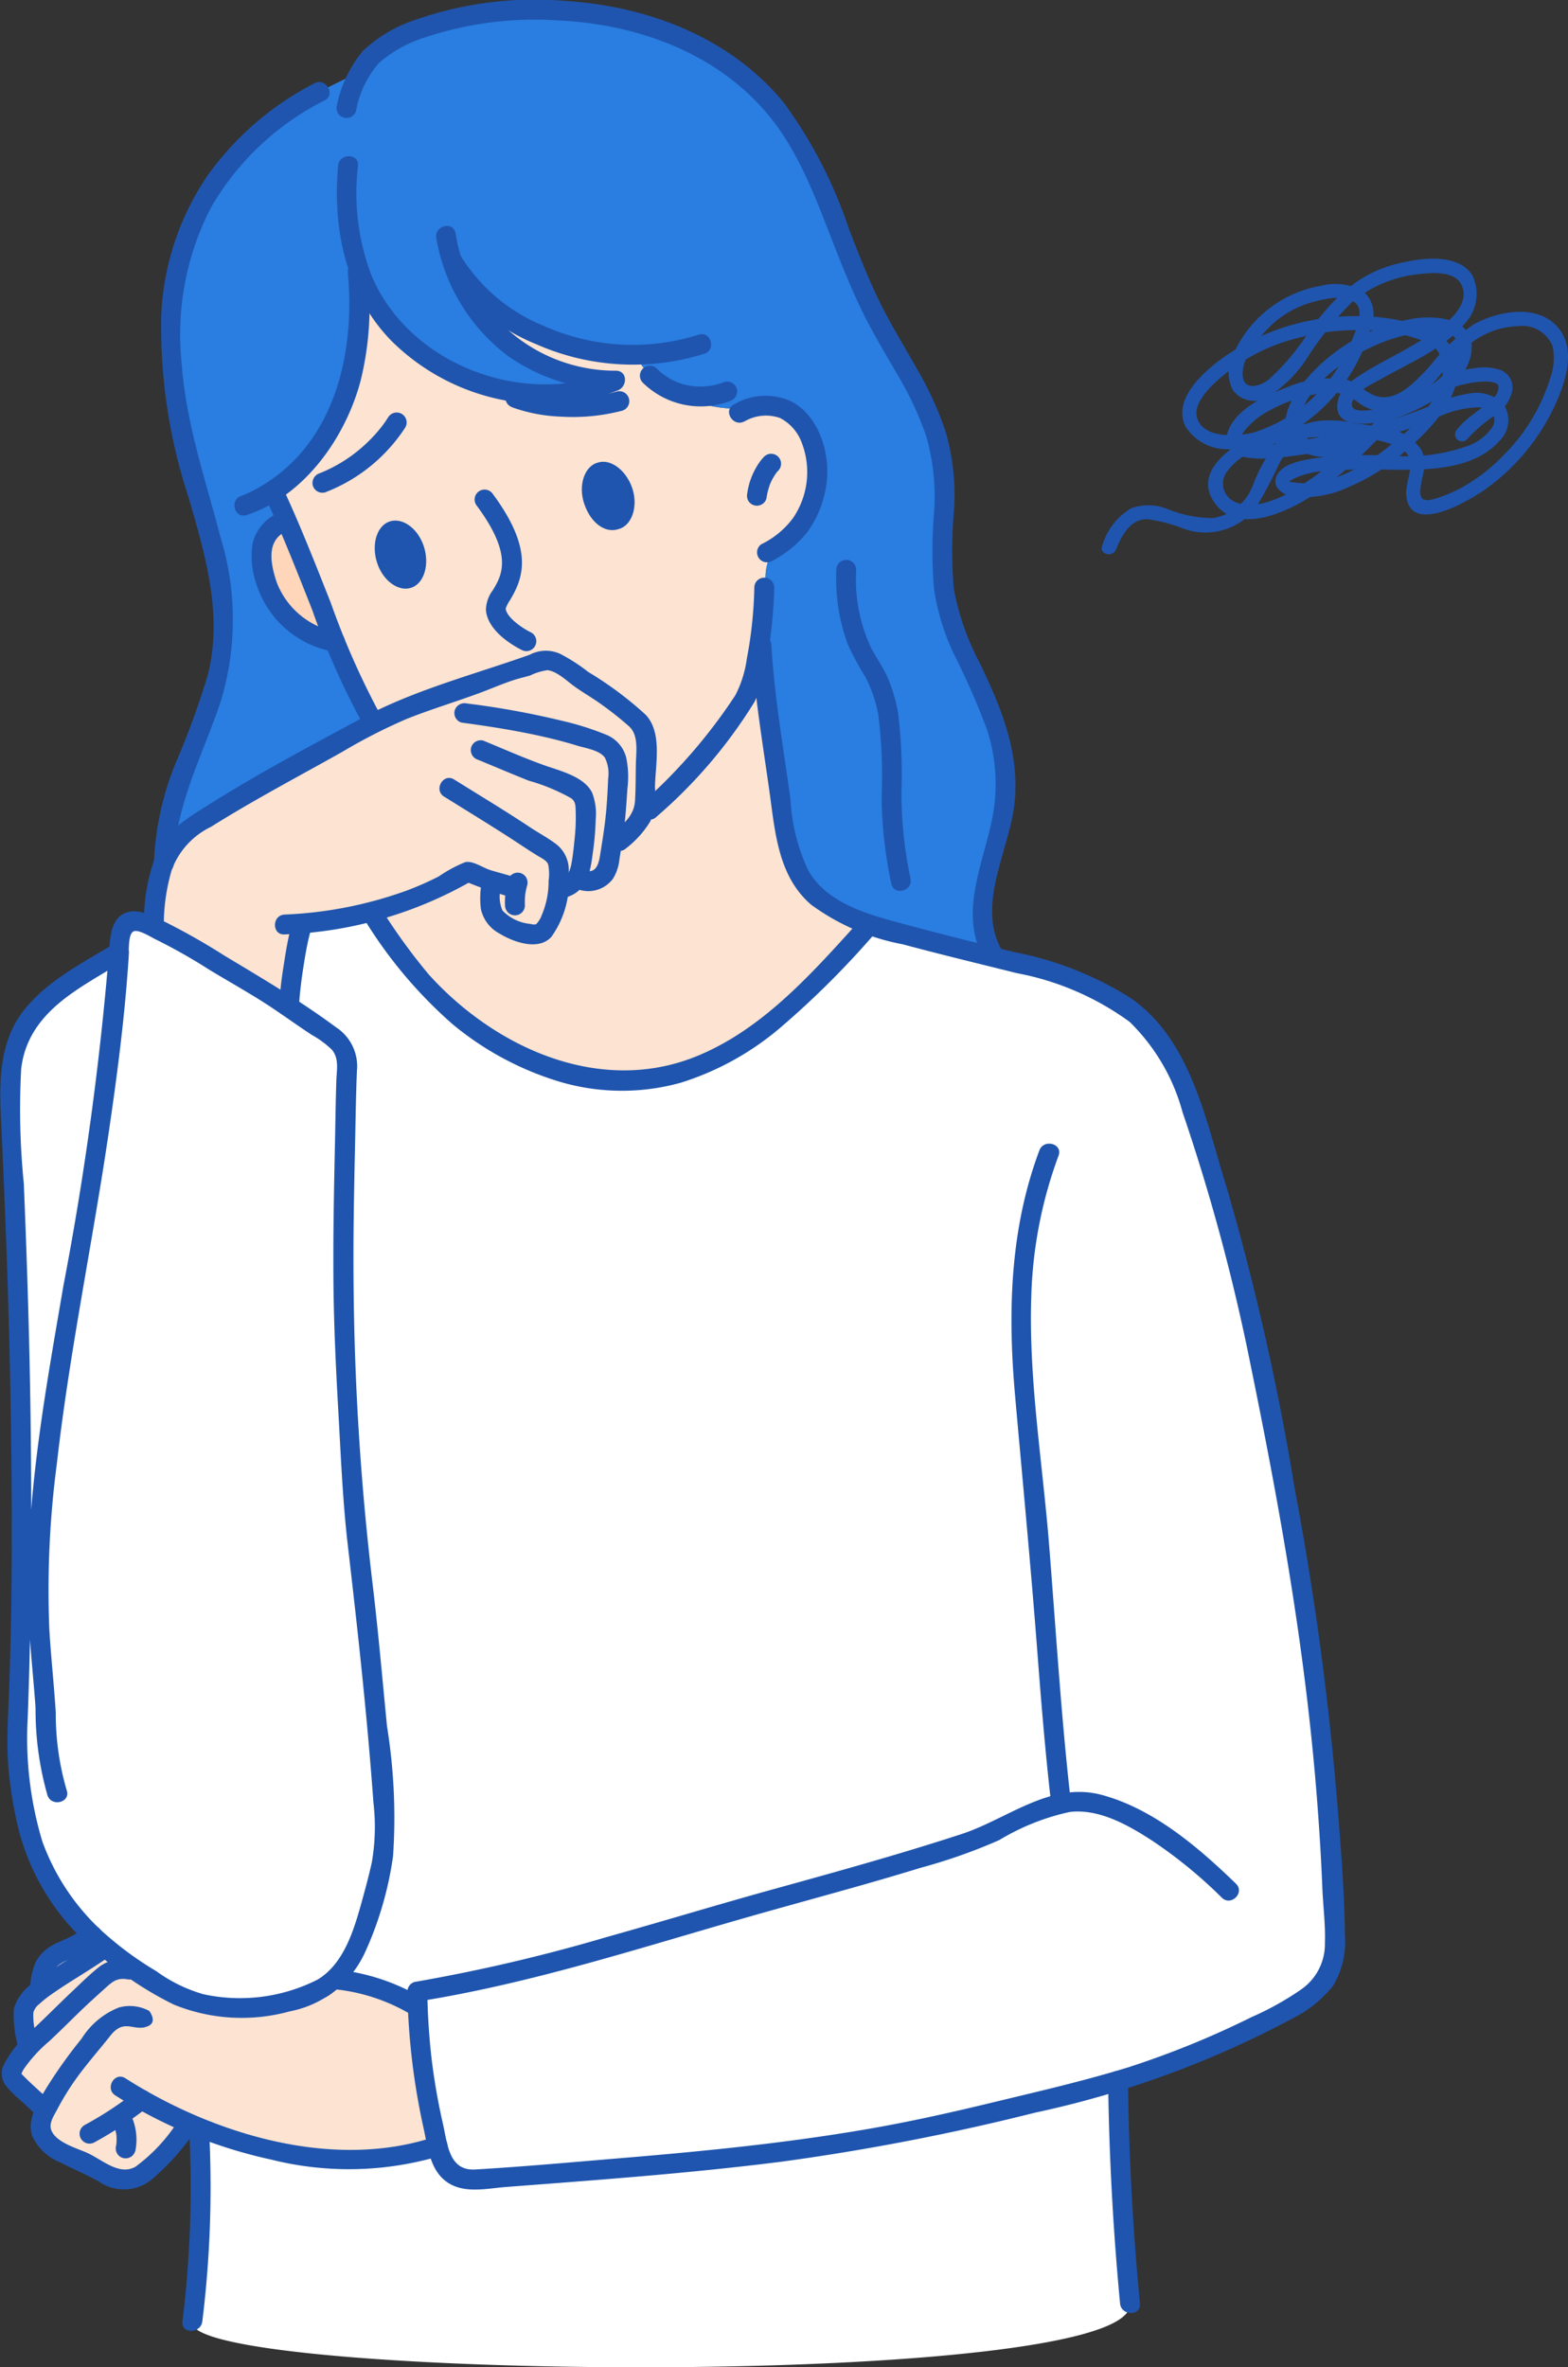 <svg xmlns="http://www.w3.org/2000/svg" width="91.823" height="138.56" viewBox="0 0 91.823 138.56">
  <rect x="0" y="0" width="91.823" height="138.56" fill="#333333" stroke="none"/>
  <g id="グループ_375" data-name="グループ 375" transform="translate(-1382.5 -1455.568)">
    <path id="パス_364" data-name="パス 364" d="M1645.31,1744.8a1.81,1.81,0,0,0,1.882,1.346c11.62-.894,20.434-1.462,29.669-3.733,2.709-.666,5.438-1.272,8.115-2.055q.078,6.526.7,13.037c.407,5.107-55.729,4.494-54.915,1.046a80.088,80.088,0,0,0,.408-11.083,29.875,29.875,0,0,0,3.466,1.112,18.938,18.938,0,0,0,10.346.1l.259-.063c.019.1.045.192.071.29" transform="translate(-237 -163)" fill="#fff"/>
    <path id="パス_365" data-name="パス 365" d="M1625.219,1685.164c-1.28,8.647-3.3,17.384-3.492,26.14l-1.035-.013c0-.377.007-.744.013-1.119.071-5.472-.013-10.943-.187-16.405-.084-2.731-.194-5.465-.311-8.2-.084-2.074-.439-4.809.582-6.7,1.087-2.031,3.615-3.312,5.665-4.566-.013.18-.019.336-.026.453-.252,3.485-.692,6.951-1.209,10.4" transform="translate(-237 -163)" fill="#fff"/>
    <path id="パス_366" data-name="パス 366" d="M1621.727,1711.3c.194-8.756,2.212-17.491,3.492-26.139.517-3.453.957-6.918,1.209-10.4.007-.115.013-.271.026-.452.032-.614.11-1.494.5-1.74.285-.18.757-.045,1.2.136.3.123.576.265.77.349,1.442.653,2.742,1.577,4.113,2.354,1.3.744,2.573,1.539,3.8,2.4.246.16.491.337.737.51a9.212,9.212,0,0,1,1.946,1.48,3.181,3.181,0,0,1,.259,2.031c-.116,5.815-.33,11.581.007,17.382q.183,3.357.381,6.727c.117,2,.394,3.918.621,5.871.194,1.655.356,3.3.5,4.96.162,1.809.376,3.607.505,5.419.129,1.791.439,4.028-.026,5.78-.53,1.992-1.054,4.8-2.6,6.351a4.059,4.059,0,0,1-.944.7,11.54,11.54,0,0,1-6.4.918c-1.565-.156-2.445-.885-3.79-1.689a16.282,16.282,0,0,1-2.037-1.428,16.041,16.041,0,0,1-2.25-2.232,14.18,14.18,0,0,1-1.921-3.013,17.17,17.17,0,0,1-1.17-4.687,37.242,37.242,0,0,1-.039-6.241c.02-1.785.045-3.577.071-5.361Z" transform="translate(-237 -163)" fill="#fff"/>
    <path id="パス_367" data-name="パス 367" d="M1670.4,1672.7l.013-.031c1.17.387,2.38.659,3.427.969,4,1.209,8.665,1.545,12.073,4.209,2.742,2.148,3.763,6.958,4.773,10.1a140.265,140.265,0,0,1,3.808,16.517,166.424,166.424,0,0,1,3.046,25.038c.052,1.473.472,3.723-.485,5.005-1.041,1.4-3.692,2.458-5.225,3.226a40.348,40.348,0,0,1-6.854,2.619c-2.678.784-5.407,1.391-8.116,2.057-9.234,2.27-18.048,2.839-29.669,3.731a1.808,1.808,0,0,1-1.882-1.344c-.025-.1-.051-.2-.071-.291a37.977,37.977,0,0,1-1.28-8.634l-.245.014a11.408,11.408,0,0,0-4.424-1.451l-.123-.122c1.546-1.551,2.07-4.357,2.6-6.349.466-1.752.155-3.991.026-5.782-.129-1.81-.343-3.609-.505-5.418-.148-1.657-.31-3.3-.5-4.96-.227-1.954-.5-3.868-.621-5.872q-.193-3.367-.381-6.725c-.337-5.8-.123-11.568-.007-17.383a3.179,3.179,0,0,0-.259-2.03,5.748,5.748,0,0,0-1.574-1.229c-.438-.284-1.219-.61-1.433-1.115a1.171,1.171,0,0,1-.056-.515,16.264,16.264,0,0,1,.545-3.508.918.918,0,0,1,.684-.779,12.643,12.643,0,0,1,3.925-.881s.617,1.587.692,1.735a10.374,10.374,0,0,0,1.04,1.64,16.041,16.041,0,0,0,2.323,2.547,17.662,17.662,0,0,0,6.261,3.533,13.354,13.354,0,0,0,5.028.57c5.69-.479,9.751-5.019,13.45-9.092" transform="translate(-237 -163)" fill="#fff"/>
    <path id="パス_368" data-name="パス 368" d="M1624.9,1731.846a15,15,0,0,0,2.2,2.005,1.606,1.606,0,0,0-1.555.409c-.3.292-.632.566-.942.853-.626.578-1.233,1.168-1.827,1.774-.25.26-.907.821-1.495,1.428l-.164-.157c-.065-.4-.191-.812-.22-1.222a1.376,1.376,0,0,1,.369-1.352,5.675,5.675,0,0,1,.686-.587l-.091-.124a2.774,2.774,0,0,1,.374-1.393,2.455,2.455,0,0,1,1.133-.781,6.321,6.321,0,0,0,1.262-.6Z" transform="translate(-237 -163)" fill="#fde3d1"/>
    <path id="パス_369" data-name="パス 369" d="M1632.672,1736.545a10.821,10.821,0,0,0,5.957-1.107,3.807,3.807,0,0,0,.858-.7l.12.112a10.67,10.67,0,0,1,4.2,1.184l.23-.02a35.532,35.532,0,0,0,1.534,8.04l-.24.069a17.757,17.757,0,0,1-9.7.305,28,28,0,0,1-3.291-.909c-.616-.216-1.22-.448-1.814-.7l-.044.107a11.347,11.347,0,0,1-2.938,3.07c-1.027.571-1.993-.337-2.89-.761-1.072-.506-3.364-1.19-2.647-2.792.067-.141.134-.291.2-.432l-.217-.1c-.455-.429-.915-.852-1.37-1.277a1.533,1.533,0,0,1-.416-.519c-.168-.4.409-1.121,1.067-1.8.588-.607,1.245-1.168,1.495-1.427.594-.608,1.2-1.2,1.826-1.776.311-.286.639-.559.943-.851a1.606,1.606,0,0,1,1.555-.41,15.334,15.334,0,0,0,1.964,1.258,8,8,0,0,0,3.616,1.436" transform="translate(-237 -163)" fill="#fde3d1"/>
    <path id="パス_370" data-name="パス 370" d="M1666.379,1669.9a9.078,9.078,0,0,1-1.042-3.519c-.039-.309-.077-.62-.123-.937a.327.327,0,0,0-.012-.065c-.292-1.662-.537-3.33-.712-5a44.131,44.131,0,0,1-.226-6.848c.013-.4.039-.789.071-1.184a3.087,3.087,0,0,1,.3-1.3,2.085,2.085,0,0,1,.5-.582c.278-.232.589-.439.847-.7.014-.014.026-.027.046-.046a4.58,4.58,0,0,0,.491-.659,6.831,6.831,0,0,0,.407-.834c.033-.078.058-.156.084-.233.078-.2.143-.415.208-.647a4.824,4.824,0,0,0,.109-.557c.324-2.14-.627-5.031-3.013-4.63-.162-.1-.3-.032-.42.11a.623.623,0,0,0-.175.058,3.78,3.78,0,0,1-.517.136,7.472,7.472,0,0,1-4.423-1.06.064.064,0,0,0-.032-.012,4.316,4.316,0,0,1-1.217-.855,8.01,8.01,0,0,1-.517-.7c-.084-.142-.116-.291-.252-.394a.57.57,0,0,0-.2-.1c-.368,0-.73-.013-1.086-.045a2.027,2.027,0,0,1-.265.02,5.011,5.011,0,0,1-1.481-.195,3.363,3.363,0,0,1-.5-.2,12.464,12.464,0,0,1-6.951-4.572,2.065,2.065,0,0,1-.291-.5,9.2,9.2,0,0,0,.394,1.042,8.741,8.741,0,0,0,.77,1.473c.084.136.174.266.265.389a8.727,8.727,0,0,0,.73.905c.13.136.259.265.389.4a8.791,8.791,0,0,0,1.125.925.934.934,0,0,0,.1.064c.136.1.278.188.42.272s.278.168.42.239l.4.208a.106.106,0,0,0,.046.017c.129.066.258.125.388.176a2.5,2.5,0,0,0,.277.116c.13.052.253.1.382.142.1.039.214.078.317.11.356.11.692.2,1.009.265a2.191,2.191,0,0,0,.278.059c.278.057.53.1.756.123.091.006.175.019.253.025s.148.014.22.02a.259.259,0,0,0,.064.006.979.979,0,0,0,.13.006,1.3,1.3,0,0,0,.161.007c.168.007.259.007.259.007a11.892,11.892,0,0,1-5.975.646,13.55,13.55,0,0,1-1.772-.426c-.1-.032-.213-.065-.317-.1l-.058-.019c-.168-.059-.343-.123-.511-.188s-.33-.129-.491-.207c-.072-.026-.136-.058-.207-.091-.046-.019-.1-.045-.143-.064-.161-.077-.323-.161-.485-.246-.207-.11-.413-.226-.614-.349a10.833,10.833,0,0,1-1.972-1.531c-.1-.1-.194-.195-.291-.3a1.862,1.862,0,0,1-.155-.175,3.5,3.5,0,0,1-.253-.284c-.174-.207-.342-.421-.5-.646-.077-.111-.155-.227-.226-.343a3.022,3.022,0,0,1-.22-.356c-.077-.117-.148-.246-.213-.369a9.989,9.989,0,0,1-.55-1.216c-.051-.129-.1-.264-.142-.394.058.627.091,1.242.1,1.831v.213c.116,6.415-2.891,9.557-4.934,10.955.284.626.582,1.311.879,2.023.951,2.25,1.94,4.824,2.813,6.957a27.487,27.487,0,0,0,1.908,4.108c.09.122.181.245.284.369-.045.024-.1.058-.142.084-.368.219-.73.445-1.1.666s-.724.445-1.086.659c-2.412,1.415-4.844,2.806-7.146,4.4a8.724,8.724,0,0,0-2.865,2.529.969.969,0,0,0-.064.123,7.679,7.679,0,0,0-.951,3.595c.3.124.575.265.769.349,1.443.653,2.742,1.577,4.113,2.354a39.5,39.5,0,0,1,3.39,2.146,15.8,15.8,0,0,1,.492-3.221l.092-1.66a24.266,24.266,0,0,0,4.774-.744l.558,2.108c3.22,4.585,8.827,8.251,14.614,7.759,5.691-.477,9.752-5.017,13.451-9.091l.012-.032a6.928,6.928,0,0,1-4.034-2.774m-2.765-11.8c.08-.323.162-.7.237-1.112-.075.415-.157.789-.237,1.112" transform="translate(-237 -163)" fill="#fde3d1"/>
    <path id="パス_371" data-name="パス 371" d="M1678.458,1663.8a5.8,5.8,0,0,1-.071,1.041,11.451,11.451,0,0,0-.879-4.694,10.726,10.726,0,0,1,.95,3.653" transform="translate(-237 -163)" fill="#c48b68"/>
    <path id="パス_372" data-name="パス 372" d="M1677.2,1672.872a2.123,2.123,0,0,1,.1.827,5.255,5.255,0,0,1-.265-1.77,4.8,4.8,0,0,0,.168.943" transform="translate(-237 -163)" fill="#c48b68"/>
    <path id="パス_373" data-name="パス 373" d="M1670.905,1637.293c-.059-.1-.11-.193-.162-.29-.1-.2-.2-.4-.3-.6.1.2.2.4.3.6.051.1.1.192.155.29" transform="translate(-237 -163)" fill="#c48b68"/>
    <path id="パス_374" data-name="パス 374" d="M1669.883,1635.172c.181.414.368.821.563,1.229-.2-.408-.382-.815-.563-1.229" transform="translate(-237 -163)" fill="#c48b68"/>
    <path id="パス_375" data-name="パス 375" d="M1667.607,1629.552c.181.408.349.828.517,1.242-.168-.414-.342-.828-.517-1.242" transform="translate(-237 -163)" fill="#c48b68"/>
    <path id="パス_376" data-name="パス 376" d="M1666.934,1648.228c.032-.077.058-.155.084-.232-.026.084-.058.161-.084.232" transform="translate(-237 -163)" fill="#c48b68"/>
    <path id="パス_377" data-name="パス 377" d="M1666.437,1627.127c.433.783.815,1.6,1.17,2.426-.362-.822-.743-1.629-1.177-2.418a14.184,14.184,0,0,0-2.354-3.156,14.193,14.193,0,0,1,2.361,3.148" transform="translate(-237 -163)" fill="#c48b68"/>
    <path id="パス_378" data-name="パス 378" d="M1665.99,1649.767a4.732,4.732,0,0,1-.847.7c.278-.232.589-.439.847-.7" transform="translate(-237 -163)" fill="#c48b68"/>
    <path id="パス_379" data-name="パス 379" d="M1664.49,1660.379c.227,1.669.492,3.33.712,5-.291-1.661-.537-3.329-.712-5" transform="translate(-237 -163)" fill="#c48b68"/>
    <path id="パス_380" data-name="パス 380" d="M1663.378,1623.318q.358.322.7.66c-.226-.22-.459-.439-.7-.66" transform="translate(-237 -163)" fill="#c48b68"/>
    <path id="パス_381" data-name="パス 381" d="M1661.457,1621.89c.265.169.53.342.789.536-.259-.187-.517-.362-.789-.536" transform="translate(-237 -163)" fill="#c48b68"/>
    <path id="パス_382" data-name="パス 382" d="M1660.2,1621.178c.426.221.84.453,1.247.713-.407-.253-.821-.492-1.247-.713" transform="translate(-237 -163)" fill="#c48b68"/>
    <path id="パス_383" data-name="パス 383" d="M1658.431,1620.4a17.378,17.378,0,0,1,1.771.776,17.378,17.378,0,0,0-1.771-.776" transform="translate(-237 -163)" fill="#c48b68"/>
    <path id="パス_384" data-name="パス 384" d="M1655.482,1639.3a2.041,2.041,0,0,1-.265.02,4.979,4.979,0,0,1-1.481-.195,3.473,3.473,0,0,1-.5-.2,13.08,13.08,0,0,0,2.244.375" transform="translate(-237 -163)" fill="#c48b68"/>
    <path id="パス_385" data-name="パス 385" d="M1655,1640.83c-.02,0-.039-.007-.064-.007a.217.217,0,0,0,.064.007" transform="translate(-237 -163)" fill="#c48b68"/>
    <path id="パス_386" data-name="パス 386" d="M1653.426,1640.6a2.365,2.365,0,0,0,.278.058,2.365,2.365,0,0,1-.278-.058" transform="translate(-237 -163)" fill="#c48b68"/>
    <path id="パス_387" data-name="パス 387" d="M1651.053,1639.789c.129.065.258.123.388.176-.13-.053-.259-.111-.388-.176" transform="translate(-237 -163)" fill="#c48b68"/>
    <path id="パス_388" data-name="パス 388" d="M1650.606,1639.563c.136.071.272.142.4.207-.136-.065-.265-.129-.4-.207" transform="translate(-237 -163)" fill="#c48b68"/>
    <path id="パス_389" data-name="パス 389" d="M1650.193,1639.329c.136.078.271.162.414.234-.136-.072-.278-.148-.414-.234" transform="translate(-237 -163)" fill="#c48b68"/>
    <path id="パス_390" data-name="パス 390" d="M1649.766,1639.052c.136.1.278.187.42.271-.142-.084-.284-.174-.42-.271" transform="translate(-237 -163)" fill="#c48b68"/>
    <path id="パス_391" data-name="パス 391" d="M1648.543,1638.062a8.719,8.719,0,0,0,1.125.926,8.251,8.251,0,0,1-1.125-.926" transform="translate(-237 -163)" fill="#c48b68"/>
    <path id="パス_392" data-name="パス 392" d="M1648.155,1637.668c.13.137.259.266.388.4a4.513,4.513,0,0,1-.388-.4" transform="translate(-237 -163)" fill="#c48b68"/>
    <path id="パス_393" data-name="パス 393" d="M1647.483,1640.966c.1.039.213.071.317.1-.1-.033-.214-.065-.317-.1" transform="translate(-237 -163)" fill="#c48b68"/>
    <path id="パス_394" data-name="パス 394" d="M1647.425,1636.763a8.508,8.508,0,0,0,.731.905,7.723,7.723,0,0,1-.731-.905" transform="translate(-237 -163)" fill="#c48b68"/>
    <path id="パス_395" data-name="パス 395" d="M1647.16,1636.374c.084.137.175.267.265.39a3.983,3.983,0,0,1-.265-.39" transform="translate(-237 -163)" fill="#c48b68"/>
    <path id="パス_396" data-name="パス 396" d="M1646.215,1640.461c.065.032.136.064.207.092-.071-.028-.136-.06-.207-.092" transform="translate(-237 -163)" fill="#c48b68"/>
    <path id="パス_397" data-name="パス 397" d="M1646,1633.858a9.606,9.606,0,0,0,.394,1.043,9.606,9.606,0,0,1-.394-1.043" transform="translate(-237 -163)" fill="#c48b68"/>
    <path id="パス_398" data-name="パス 398" d="M1642.711,1637.972c.1.1.194.2.29.3-.1-.1-.194-.195-.29-.3" transform="translate(-237 -163)" fill="#c48b68"/>
    <path id="パス_399" data-name="パス 399" d="M1639.309,1656.168a27.249,27.249,0,0,0,1.907,4.107c.091.122.182.246.285.37-.045.025-.1.057-.142.084-.078-.091-.149-.181-.214-.273a28.389,28.389,0,0,1-1.991-4.318c.051.011.1.024.155.03" transform="translate(-237 -163)" fill="#c48b68"/>
    <path id="パス_400" data-name="パス 400" d="M1639.173,1662.054q.543-.321,1.086-.659-.543.337-1.086.659" transform="translate(-237 -163)" fill="#c48b68"/>
    <path id="パス_401" data-name="パス 401" d="M1635.164,1652.864a5.693,5.693,0,0,0,3.835,3.246,5.308,5.308,0,0,1-3.835-3.246" transform="translate(-237 -163)" fill="#c48b68"/>
    <path id="パス_402" data-name="パス 402" d="M1636.5,1649.211c.951,2.25,1.94,4.823,2.813,6.957-.052-.006-.1-.019-.155-.03-.886-2.206-1.888-4.838-2.865-7.109.026-.011.052-.018.078-.032.038.071.09.144.129.214" transform="translate(-237 -163)" fill="#ffd6ba"/>
    <path id="パス_403" data-name="パス 403" d="M1639,1656.11a5.7,5.7,0,0,1-3.835-3.245c-.045-.13-.084-.265-.123-.4-.006-.013-.006-.026-.013-.04-.323-1.241-.329-2.69,1.132-3.342.02-.006.045-.02.065-.026a.224.224,0,0,1,.065-.026c.976,2.269,1.978,4.9,2.864,7.107-.006.006-.019,0-.032,0a.672.672,0,0,1-.123-.027" transform="translate(-237 -163)" fill="#ffd6ba"/>
    <path id="パス_404" data-name="パス 404" d="M1635.041,1652.463c.039.138.078.272.123.4-.045-.129-.084-.263-.123-.4" transform="translate(-237 -163)" fill="#c48b68"/>
    <path id="パス_405" data-name="パス 405" d="M1635.028,1652.424c-.362-1.267-.472-2.722,1.132-3.343-1.462.654-1.455,2.1-1.132,3.343" transform="translate(-237 -163)" fill="#c48b68"/>
    <path id="パス_406" data-name="パス 406" d="M1674.662,1645.435c.44,2.65-.291,5.4.181,8.044.382,2.141,1.526,4.06,2.406,6.053.09.207.174.407.258.614a11.434,11.434,0,0,1,.88,4.694c-.033.2-.071.407-.117.616-.226.989-.588,2-.8,2.889a11.489,11.489,0,0,0-.44,3.583,5.294,5.294,0,0,0,.265,1.772.458.458,0,0,1-.323.446.812.812,0,0,1-.4-.007,38.364,38.364,0,0,1-7.365-2.179,6.439,6.439,0,0,1-2.069-1.183,6.964,6.964,0,0,1-1.669-3.912c-.09-.472-.181-.951-.265-1.423a.277.277,0,0,0-.013-.065c-.219-1.668-.485-3.33-.711-5a44.01,44.01,0,0,1-.226-6.848c.013-.4.039-.789.071-1.184a3.087,3.087,0,0,1,.3-1.3,2.085,2.085,0,0,1,.5-.582,4.732,4.732,0,0,0,.847-.7l.046-.045a1.043,1.043,0,0,0,.135-.149,4.631,4.631,0,0,0,.356-.51,6.831,6.831,0,0,0,.407-.834c.026-.072.058-.149.084-.233.078-.2.143-.415.207-.647a4.85,4.85,0,0,0,.11-.557c.324-2.14-.627-5.031-3.013-4.629-.162-.1-.3-.033-.42.109a.593.593,0,0,0-.175.059,4.127,4.127,0,0,1-.517.135,7.472,7.472,0,0,1-4.423-1.06c-.014-.007-.02-.013-.032-.013a5.55,5.55,0,0,1-1.217-.854,8.01,8.01,0,0,1-.517-.7c-.084-.142-.116-.291-.252-.394a.57.57,0,0,0-.2-.1,3.071,3.071,0,0,0-1.086-.045,12.985,12.985,0,0,1-2.244-.375,4.719,4.719,0,0,0-.75-.317,12.051,12.051,0,0,1-4.138-2.179,11.273,11.273,0,0,1-1.468-1.37c-.175-.2-.408-.447-.595-.706a2.065,2.065,0,0,1-.291-.5,9.2,9.2,0,0,0,.394,1.042,8.741,8.741,0,0,0,.77,1.473,4.071,4.071,0,0,0,.265.389,7.9,7.9,0,0,0,.73.905,4.828,4.828,0,0,0,.388.4,8.383,8.383,0,0,0,1.126.925.934.934,0,0,0,.1.064c.136.1.278.188.42.272s.284.168.42.239.265.142.4.208a.106.106,0,0,0,.046.018c.129.065.258.124.387.175a2.864,2.864,0,0,0,.278.117c.046.019.085.032.13.051.084.032.168.065.252.09.11.039.214.078.317.11.356.11.692.2,1.009.266a2.515,2.515,0,0,0,.278.058c.278.057.53.1.756.123.091.006.175.019.253.025s.148.014.22.02c.026,0,.045.007.064.007a1.183,1.183,0,0,0,.13.005,1.352,1.352,0,0,0,.161.007c.168.007.259.007.259.007a11.9,11.9,0,0,1-5.975.647,13.716,13.716,0,0,1-1.772-.427c-.1-.032-.214-.065-.317-.1l-.058-.019c-.168-.059-.337-.116-.511-.188s-.33-.129-.492-.207a1.944,1.944,0,0,1-.207-.091c-.045-.019-.1-.045-.142-.064-.161-.077-.323-.161-.485-.245-.207-.111-.414-.227-.614-.35a10.833,10.833,0,0,1-1.972-1.531c-.1-.1-.194-.195-.291-.3a1.633,1.633,0,0,1-.155-.175,3.5,3.5,0,0,1-.253-.284c-.174-.207-.342-.421-.5-.646-.077-.111-.155-.227-.226-.343s-.149-.234-.22-.356-.142-.246-.213-.369a9.989,9.989,0,0,1-.55-1.216c-.051-.128-.1-.258-.142-.394.058.628.091,1.242.1,1.831v.213a15,15,0,0,1-1.306,6.408,11.445,11.445,0,0,1-3.661,4.481.37.37,0,0,0,.033.066c.284.626.582,1.311.879,2.023-.039-.071-.09-.142-.129-.213-.026.012-.052.019-.078.032a.2.2,0,0,0-.064.026c-.02.007-.045.02-.065.025-1.6.622-1.494,2.077-1.132,3.343.007.014.007.027.013.039.039.137.078.273.123.4a5.315,5.315,0,0,0,3.835,3.246,1.05,1.05,0,0,0,.123.026c.013,0,.026.006.032,0a28.347,28.347,0,0,0,1.992,4.319c.064.091.136.181.213.273-.368.219-.73.445-1.1.666s-.724.445-1.087.659c-2.412,1.415-4.843,2.806-7.145,4.4a8.714,8.714,0,0,0-2.865,2.529.969.969,0,0,0-.064.123,13.666,13.666,0,0,1,.368-2.987c.763-3.2,2.619-6.092,3.052-9.351.492-3.745-.957-7.424-1.927-11.071-.258-.964-.485-1.947-.659-2.936a21.853,21.853,0,0,1-.058-8.355,14.22,14.22,0,0,1,2.2-5.141,15.852,15.852,0,0,1,3.906-3.956,17.538,17.538,0,0,1,2.238-1.372c1.047-.525,2.211-1.093,2.353-1.164.065-.1.123-.195.181-.284a3.157,3.157,0,0,1,.375-.486,1.737,1.737,0,0,1,.214-.214,3.7,3.7,0,0,1,.478-.387,2.911,2.911,0,0,1,.272-.182q.135-.087.291-.174c3.175-1.817,7.74-2.128,11.271-1.753a19.392,19.392,0,0,1,4.779,1.107,17.056,17.056,0,0,1,1.772.775c.426.221.841.459,1.248.712.278.174.537.349.795.536.4.279.77.582,1.132.893.239.22.472.439.7.66a14.223,14.223,0,0,1,2.354,3.155c.434.789.815,1.6,1.177,2.418.175.414.349.828.517,1.242.589,1.461,1.132,2.936,1.759,4.378.181.414.362.822.563,1.229.1.2.194.4.3.6.051.1.1.194.161.291,1.41,2.658,3.278,5.18,3.757,8.142" transform="translate(-237 -163)" fill="#2a7de1"/>
    <path id="パス_407" data-name="パス 407" d="M1636.365,1649c-1.86.681-1.653,2.495-1.2,3.869a5.664,5.664,0,0,0,4.142,3.307c-.871-2.136-1.859-4.708-2.807-6.961-.044-.072-.091-.142-.134-.215" transform="translate(-237 -163)" fill="#ffd6ba"/>
    <path id="パス_408" data-name="パス 408" d="M1642.23,1642.994c-.094.15-.192.3-.3.438-.025.034-.049.066-.074.1-.1.134.074-.089-.033.042-.061.075-.121.152-.184.226a9.261,9.261,0,0,1-.916.931,8.663,8.663,0,0,1-2.5,1.536.6.6,0,0,0-.406.714.586.586,0,0,0,.716.408,9.757,9.757,0,0,0,4.7-3.8.582.582,0,1,0-1.005-.588" transform="translate(-237 -163)" fill="#1f55ae"/>
    <path id="パス_409" data-name="パス 409" d="M1649.516,1642.417a9.426,9.426,0,0,0,2.807.536,11.475,11.475,0,0,0,3.626-.35.583.583,0,0,0-.309-1.123,9.746,9.746,0,0,1-5.815-.185.587.587,0,0,0-.716.4.6.6,0,0,0,.407.717" transform="translate(-237 -163)" fill="#1f55ae"/>
    <path id="パス_410" data-name="パス 410" d="M1639.3,1628.269c-.332,3.7.453,7.505,3.109,10.237a12.765,12.765,0,0,0,7.954,3.672,11.644,11.644,0,0,0,5.335-.768c.558-.235.561-1.16-.155-1.144a9.467,9.467,0,0,1-9.367-8.055c-.148-.732-1.271-.422-1.123.31a10.932,10.932,0,0,0,4.206,6.892,11.232,11.232,0,0,0,5.158,1.941,7.858,7.858,0,0,0,1.126.076q-.076-.572-.155-1.142c-5.227,2.2-12.079-.426-14.194-5.748a13.612,13.612,0,0,1-.73-6.271c.067-.746-1.1-.741-1.164,0" transform="translate(-237 -163)" fill="#1f55ae"/>
    <path id="パス_411" data-name="パス 411" d="M1639.871,1634.521c.449,4.857-.828,10.233-5.429,12.7-.124.068-.251.131-.379.192-.06.028-.29.129-.224.1s-.136.055-.206.077c-.709.232-.405,1.356.31,1.122,3.4-1.11,5.811-4.569,6.68-7.88a18.266,18.266,0,0,0,.412-6.312c-.068-.739-1.233-.746-1.164,0" transform="translate(-237 -163)" fill="#1f55ae"/>
    <path id="パス_412" data-name="パス 412" d="M1629.68,1669.108c.078-3.426,1.693-6.321,2.75-9.5a16.462,16.462,0,0,0-.024-9.618c-.882-3.387-2.025-6.674-2.272-10.192a16.192,16.192,0,0,1,1.73-9.1,15.943,15.943,0,0,1,6.646-6.253c.663-.348.076-1.353-.588-1.005a17.488,17.488,0,0,0-6.281,5.421,15.714,15.714,0,0,0-2.7,8.227,31.909,31.909,0,0,0,1.6,10.589c.985,3.4,2.027,6.88,1.122,10.415a48.142,48.142,0,0,1-1.911,5.22,17.217,17.217,0,0,0-1.239,5.792.582.582,0,0,0,1.164,0" transform="translate(-237 -163)" fill="#1f55ae"/>
    <path id="パス_413" data-name="パス 413" d="M1645.539,1634.236a11.338,11.338,0,0,0,5.376,4.484,14,14,0,0,0,9.817.557c.715-.216.41-1.34-.309-1.121a12.8,12.8,0,0,1-9.095-.519,10.245,10.245,0,0,1-4.784-3.989c-.362-.654-1.367-.068-1.005.588" transform="translate(-237 -163)" fill="#1f55ae"/>
    <path id="パス_414" data-name="パス 414" d="M1678.229,1674.285c-1.63-2.674.38-5.915.68-8.687.32-2.967-.764-5.573-2.016-8.19a15.249,15.249,0,0,1-1.533-4.35,26.4,26.4,0,0,1,.012-4.678,13.436,13.436,0,0,0-.488-4.524,19.6,19.6,0,0,0-1.686-3.7c-.733-1.305-1.526-2.576-2.185-3.923-.673-1.373-1.225-2.8-1.782-4.22a26.9,26.9,0,0,0-3.829-7.433c-3.132-3.827-7.986-5.66-12.818-5.96a21.092,21.092,0,0,0-8.772,1.115,8.1,8.1,0,0,0-3.069,1.823,7.235,7.235,0,0,0-1.517,3.195.582.582,0,0,0,1.122.308,5.907,5.907,0,0,1,1.32-2.786,7.5,7.5,0,0,1,2.77-1.533,20.228,20.228,0,0,1,7.594-.986c4.726.192,9.491,1.888,12.547,5.646,1.782,2.193,2.749,4.937,3.769,7.533.515,1.311,1.04,2.621,1.66,3.885.6,1.235,1.321,2.407,2,3.6a19.116,19.116,0,0,1,1.753,3.741,12.978,12.978,0,0,1,.434,4.482,26.416,26.416,0,0,0,0,4.376,13.551,13.551,0,0,0,1.164,3.829,43.282,43.282,0,0,1,1.928,4.388,10.323,10.323,0,0,1,.412,4.713c-.458,2.952-2.223,6.048-.472,8.92.389.639,1.4.054,1.005-.589" transform="translate(-237 -163)" fill="#1f55ae"/>
    <path id="パス_415" data-name="パス 415" d="M1639.277,1655.576a4.659,4.659,0,0,1-3.564-2.9c-.369-1.093-.677-2.544.664-3.061a.6.6,0,0,0,.406-.716.587.587,0,0,0-.716-.406,2.628,2.628,0,0,0-1.771,1.864,4.953,4.953,0,0,0,.245,2.476,5.8,5.8,0,0,0,4.427,3.867.6.6,0,0,0,.716-.405.589.589,0,0,0-.407-.717" transform="translate(-237 -163)" fill="#1f55ae"/>
    <path id="パス_416" data-name="パス 416" d="M1663.08,1643.245a2.485,2.485,0,0,1,2.1-.21,2.645,2.645,0,0,1,1.257,1.412,4.767,4.767,0,0,1-.5,4.447,5.038,5.038,0,0,1-1.856,1.53.582.582,0,0,0,.588,1,6.506,6.506,0,0,0,2.106-1.707,6.268,6.268,0,0,0,1.153-3.093c.15-1.675-.531-3.78-2.126-4.577a3.642,3.642,0,0,0-3.313.189c-.671.335-.082,1.34.587,1.005" transform="translate(-237 -163)" fill="#1f55ae"/>
    <path id="パス_417" data-name="パス 417" d="M1664.252,1645.293a3.028,3.028,0,0,0-.448.6,4.154,4.154,0,0,0-.543,1.538.641.641,0,0,0,.058.448.605.605,0,0,0,.348.267.586.586,0,0,0,.449-.058.558.558,0,0,0,.267-.349,3.926,3.926,0,0,1,.261-.956l-.059.141a3.35,3.35,0,0,1,.428-.746c-.03.04-.061.079-.091.118a1.765,1.765,0,0,1,.153-.18.582.582,0,0,0-.823-.823" transform="translate(-237 -163)" fill="#1f55ae"/>
    <path id="パス_418" data-name="パス 418" d="M1657.129,1640.953a4.837,4.837,0,0,0,5.113,1.091.6.6,0,0,0,.407-.717.586.586,0,0,0-.716-.405,3.8,3.8,0,0,1-2.422.136,3.228,3.228,0,0,1-.883-.392c-.073-.044-.145-.092-.216-.142-.031-.019-.06-.043-.091-.063-.052-.037.048.042-.033-.025a4.426,4.426,0,0,1-.336-.305.582.582,0,0,0-.823.822" transform="translate(-237 -163)" fill="#1f55ae"/>
    <path id="パス_419" data-name="パス 419" d="M1668.476,1651.921a11.246,11.246,0,0,0,.668,4.354,17.575,17.575,0,0,0,1.028,1.911,7.61,7.61,0,0,1,.764,2.237,28.666,28.666,0,0,1,.192,4.788,25.457,25.457,0,0,0,.568,5.083c.164.731,1.286.422,1.122-.31a24.456,24.456,0,0,1-.53-5.041,30.193,30.193,0,0,0-.187-4.591,9.086,9.086,0,0,0-.6-2.075c-.273-.642-.679-1.194-1-1.809a9.41,9.41,0,0,1-.862-4.547.582.582,0,0,0-1.164,0" transform="translate(-237 -163)" fill="#1f55ae"/>
    <path id="パス_420" data-name="パス 420" d="M1657.946,1666.373a28.842,28.842,0,0,0,5.741-6.728,7.958,7.958,0,0,0,.672-2.222,26.541,26.541,0,0,0,.48-4.487.583.583,0,0,0-1.165,0,24.489,24.489,0,0,1-.438,4.176,6.571,6.571,0,0,1-.669,2.142,31.52,31.52,0,0,1-5.445,6.3c-.54.518.283,1.342.824.822" transform="translate(-237 -163)" fill="#1f55ae"/>
    <path id="パス_421" data-name="パス 421" d="M1641.359,1661.31a.581.581,0,0,1-.442-.2c-.089-.1-.171-.207-.245-.311a44.677,44.677,0,0,1-2.885-6.523c-.865-2.188-1.758-4.45-2.621-6.318a.582.582,0,1,1,1.056-.488c.877,1.9,1.777,4.175,2.647,6.378a46.332,46.332,0,0,0,2.755,6.28c.049.07.11.147.176.224a.582.582,0,0,1-.441.961" transform="translate(-237 -163)" fill="#1f55ae"/>
    <path id="パス_422" data-name="パス 422" d="M1650.328,1656.68a.593.593,0,0,1-.251-.057c-.206-.1-2.014-1-2.12-2.346a1.971,1.971,0,0,1,.406-1.167c.514-.856,1.219-2.028-.941-4.941a.582.582,0,1,1,.935-.692c2.421,3.265,1.788,4.929,1,6.233a1.99,1.99,0,0,0-.244.48c.039.479.9,1.109,1.464,1.384a.582.582,0,0,1-.253,1.106" transform="translate(-237 -163)" fill="#1f55ae"/>
    <path id="パス_423" data-name="パス 423" d="M1641.591,1651.534c-.356-1.06-.044-2.165.7-2.435s1.664.365,2.02,1.424.043,2.166-.7,2.437-1.665-.365-2.02-1.426" transform="translate(-237 -163)" fill="#1f55ae" fill-rule="evenodd"/>
    <path id="パス_424" data-name="パス 424" d="M1653.708,1648.041c-.357-1.06.019-2.183.78-2.389.743-.269,1.681.428,2.038,1.49s-.021,2.181-.781,2.387c-.807.287-1.665-.364-2.037-1.488" transform="translate(-237 -163)" fill="#1f55ae" fill-rule="evenodd"/>
    <path id="パス_425" data-name="パス 425" d="M1645.509,1665.195c1.293.809,2.595,1.6,3.876,2.427.557.357,1.1.736,1.668,1.075.193.114.458.241.547.465a2.792,2.792,0,0,1,.026.962,4.993,4.993,0,0,1-.388,1.976,1.5,1.5,0,0,1-.331.55c-.084.056-.224.021-.367-.006a2.6,2.6,0,0,1-1.618-.785,2.11,2.11,0,0,1-.069-1.43.6.6,0,0,0-.407-.714.585.585,0,0,0-.716.405,4.931,4.931,0,0,0-.065,1.669,2.133,2.133,0,0,0,1.073,1.412c.812.5,2.277,1.04,3.046.208a5.521,5.521,0,0,0,1.012-3.717,1.91,1.91,0,0,0-.691-1.689c-.479-.372-1.038-.666-1.545-1-1.463-.974-2.973-1.878-4.463-2.81-.638-.4-1.223.61-.588,1.005" transform="translate(-237 -163)" fill="#1f55ae"/>
    <path id="パス_426" data-name="パス 426" d="M1649.251,1670.073a4.744,4.744,0,0,0-.177,1.489.605.605,0,0,0,.17.411.6.6,0,0,0,.412.171.584.584,0,0,0,.582-.582,4.305,4.305,0,0,1,.031-.736l-.021.154a4.455,4.455,0,0,1,.125-.6.6.6,0,0,0-.059-.45.582.582,0,0,0-.347-.266.592.592,0,0,0-.716.405" transform="translate(-237 -163)" fill="#1f55ae"/>
    <path id="パス_427" data-name="パス 427" d="M1636.163,1673.26a23.775,23.775,0,0,0,11.026-3.164h-.587a21.212,21.212,0,0,0,2.975,1.02c.708.25,1.012-.874.309-1.122-.544-.191-1.1-.325-1.656-.493-.434-.131-1.037-.57-1.489-.47a8.2,8.2,0,0,0-1.551.838,18.809,18.809,0,0,1-1.806.8,23.846,23.846,0,0,1-7.221,1.43c-.745.04-.75,1.2,0,1.163" transform="translate(-237 -163)" fill="#1f55ae"/>
    <path id="パス_428" data-name="パス 428" d="M1647.495,1663.038c.985.406,1.966.826,2.957,1.219a11.416,11.416,0,0,1,2.492,1.031c.282.2.259.488.27.81a11.427,11.427,0,0,1-.062,1.548c-.05.5-.1,1-.191,1.491-.057.3-.175.675-.492.792-.7.255-.4,1.38.308,1.122,1.154-.421,1.3-1.517,1.442-2.59a16.369,16.369,0,0,0,.165-1.926,3.445,3.445,0,0,0-.212-1.578c-.475-.937-1.852-1.263-2.763-1.584-1.22-.433-2.409-.964-3.606-1.456a.584.584,0,0,0-.714.406.591.591,0,0,0,.406.715" transform="translate(-237 -163)" fill="#1f55ae"/>
    <path id="パス_429" data-name="パス 429" d="M1646.536,1660.863c1.518.207,3.034.438,4.531.768.75.165,1.495.353,2.229.579.472.144,1.33.268,1.627.708a2.087,2.087,0,0,1,.19,1.229c-.021.572-.054,1.15-.1,1.72-.067.831-.194,1.654-.327,2.476-.088.534-.147,1.386-.913,1.193a.582.582,0,0,0-.31,1.122,1.8,1.8,0,0,0,1.939-.666,2.719,2.719,0,0,0,.375-1.151c.083-.5.162-1,.231-1.5.122-.877.175-1.751.235-2.633a5.5,5.5,0,0,0-.067-1.774,1.966,1.966,0,0,0-1.117-1.337,16.728,16.728,0,0,0-2.644-.84,49.579,49.579,0,0,0-5.571-1.014.6.6,0,0,0-.715.405.586.586,0,0,0,.406.717" transform="translate(-237 -163)" fill="#1f55ae"/>
    <path id="パス_430" data-name="パス 430" d="M1629.095,1672.483a11.328,11.328,0,0,1,.468-3.016,4.566,4.566,0,0,1,2.3-2.508c2.5-1.568,5.1-2.935,7.669-4.377a32.314,32.314,0,0,1,3.784-1.935c1.377-.549,2.8-.978,4.188-1.488.7-.255,1.383-.557,2.09-.789.315-.1.637-.175.955-.266a3.391,3.391,0,0,1,1.007-.309c.525.044,1.124.611,1.528.91.547.4,1.145.731,1.693,1.135a19.055,19.055,0,0,1,1.568,1.249c.562.517.408,1.465.393,2.175s-.007,1.453-.051,2.172c-.057.911-.717,1.373-1.336,1.953-.548.513.276,1.335.823.824a5.8,5.8,0,0,0,1.413-1.58,4.575,4.575,0,0,0,.268-1.985c.019-1.311.452-3.2-.547-4.246a20.643,20.643,0,0,0-3.355-2.5,10.527,10.527,0,0,0-1.652-1.066,2.033,2.033,0,0,0-1.79.058c-3.289,1.166-6.773,2.062-9.863,3.728-2.99,1.613-6.014,3.213-8.888,5.023-1.2.761-2.5,1.492-3.086,2.86a10.94,10.94,0,0,0-.745,3.975.582.582,0,0,0,1.164,0" transform="translate(-237 -163)" fill="#1f55ae"/>
    <path id="パス_431" data-name="パス 431" d="M1636.52,1672.922c-.178.693-.292,1.4-.4,2.111a22.486,22.486,0,0,0-.261,2.239.582.582,0,1,0,1.164,0c.015-.3.047-.612.082-.915q.016-.135.033-.273c.007-.056.014-.111.022-.169-.009.065,0,.024,0-.016q.042-.309.09-.615c.105-.686.218-1.378.391-2.052a.582.582,0,0,0-1.123-.31" transform="translate(-237 -163)" fill="#1f55ae"/>
    <path id="パス_432" data-name="パス 432" d="M1627.036,1674.307c.017-.3-.011-1.118.3-1.23s1.007.345,1.291.479a32.8,32.8,0,0,1,3.095,1.75c1.067.65,2.16,1.257,3.215,1.928.963.613,1.878,1.294,2.834,1.915a5.553,5.553,0,0,1,1.151.847c.451.509.294,1.209.274,1.832-.042,1.285-.056,2.57-.084,3.854-.058,2.61-.106,5.22-.086,7.831s.147,5.2.294,7.8c.145,2.575.251,5.155.55,7.719.583,5.01,1.137,10.03,1.5,15.062a12.135,12.135,0,0,1-.1,3.5c-.182.812-.4,1.623-.625,2.424-.444,1.591-1.042,3.52-2.551,4.419a10.055,10.055,0,0,1-6.685.854,8.813,8.813,0,0,1-2.757-1.35,19.31,19.31,0,0,1-2.781-1.995,13.268,13.268,0,0,1-3.889-5.587,20.982,20.982,0,0,1-.858-7.259c.193-5.177.229-10.368.188-15.548-.042-5.24-.2-10.48-.418-15.717a43.545,43.545,0,0,1-.154-6.7c.257-2.215,1.68-3.6,3.47-4.773.833-.545,1.7-1.035,2.548-1.552l-.876-.5a182.822,182.822,0,0,1-2.669,19.517c-1.088,6.369-2.314,12.954-2.031,19.441.077,1.759.277,3.509.4,5.264a18.252,18.252,0,0,0,.7,5.125c.254.7,1.379.4,1.122-.31a15.851,15.851,0,0,1-.638-4.537c-.1-1.617-.279-3.229-.376-4.847a56.537,56.537,0,0,1,.438-9.713c.729-6.442,2.061-12.8,3.011-19.208.527-3.559.994-7.138,1.214-10.732a.586.586,0,0,0-.876-.5c-1.847,1.124-3.914,2.157-5.279,3.889s-1.45,3.93-1.352,6.053c.257,5.543.477,11.087.57,16.635.095,5.727.128,11.486-.087,17.209-.051,1.367-.145,2.738-.061,4.106a24.13,24.13,0,0,0,.6,3.862,13.584,13.584,0,0,0,3.452,6.194,20.192,20.192,0,0,0,5.65,4.136,10.548,10.548,0,0,0,6.8.4,6.107,6.107,0,0,0,4.447-3.542,20.331,20.331,0,0,0,1.6-5.536,33.487,33.487,0,0,0-.351-7.59c-.28-2.836-.524-5.677-.866-8.507a157.873,157.873,0,0,1-1.09-17.03c-.034-2.848.02-5.7.083-8.543.031-1.433.049-2.869.109-4.3a2.721,2.721,0,0,0-1.227-2.553c-2.075-1.537-4.3-2.853-6.514-4.18a39.026,39.026,0,0,0-3.433-1.955c-.7-.329-1.635-.888-2.424-.541-.831.364-.869,1.526-.915,2.3-.044.749,1.12.746,1.164,0" transform="translate(-237 -163)" fill="#1f55ae"/>
    <path id="パス_433" data-name="パス 433" d="M1640.965,1672.59a26.6,26.6,0,0,0,5.048,5.934,17.884,17.884,0,0,0,6.371,3.391,12.848,12.848,0,0,0,6.99.023,16.65,16.65,0,0,0,5.8-3.2,51.829,51.829,0,0,0,5.635-5.621c.5-.552-.319-1.379-.824-.823-2.8,3.088-5.745,6.495-9.7,8.1-4.359,1.767-9.02.526-12.721-2.142a18.606,18.606,0,0,1-2.971-2.665,34.871,34.871,0,0,1-2.622-3.588c-.423-.61-1.432-.029-1.005.589" transform="translate(-237 -163)" fill="#1f55ae"/>
    <path id="パス_434" data-name="パス 434" d="M1680.367,1685.9c-1.73,4.616-1.856,9.481-1.425,14.34.447,5.041.929,10.073,1.314,15.12.22,2.89.46,5.777.787,8.656.084.736,1.249.744,1.164,0-.569-5-.871-10.033-1.273-15.051-.388-4.854-1.214-9.738-1.038-14.618a25.709,25.709,0,0,1,1.593-8.136c.263-.7-.861-1.006-1.122-.311" transform="translate(-237 -163)" fill="#1f55ae"/>
    <path id="パス_435" data-name="パス 435" d="M1627.37,1741.043c-.015.014-.184.145-.1.081-.059.047-.118.092-.178.137q-.18.135-.361.263-.365.262-.739.508-.751.492-1.542.92a.582.582,0,1,0,.588,1.005,22.257,22.257,0,0,0,3.158-2.091.583.583,0,0,0,0-.823.6.6,0,0,0-.823,0" transform="translate(-237 -163)" fill="#1f55ae"/>
    <path id="パス_436" data-name="パス 436" d="M1627.425,1744.467a3.364,3.364,0,0,0-.3-2.19.585.585,0,0,0-.8-.209.594.594,0,0,0-.208.8c.027.055.053.111.077.166l-.059-.138a2.789,2.789,0,0,1,.192.7l-.021-.153a2.785,2.785,0,0,1,0,.694c.007-.051.014-.1.02-.153-.008.059-.017.12-.029.178a.62.62,0,0,0,.058.449.583.583,0,0,0,1.064-.139" transform="translate(-237 -163)" fill="#1f55ae"/>
    <path id="パス_437" data-name="パス 437" d="M1628,1737.221c-.757.182-1.259-.49-2.044.506-.654.83-1.4,1.669-2.011,2.527a15.62,15.62,0,0,0-1.093,1.777c-.193.371-.519.821-.336,1.249.292.685,1.447,1.015,2.067,1.287.88.385,1.885,1.372,2.851.82a9.811,9.811,0,0,0,2.545-2.759c.448-.59,1.458-.01,1.005.587a14.251,14.251,0,0,1-2.608,2.929,2.571,2.571,0,0,1-3.093.107c-.753-.414-1.528-.743-2.291-1.133a2.963,2.963,0,0,1-1.619-1.575c-.3-.973.38-1.982.856-2.783a28.246,28.246,0,0,1,2.047-2.865,4.562,4.562,0,0,1,2.187-1.827,2.4,2.4,0,0,1,1.774.2s.6.749-.237.949" transform="translate(-237 -163)" fill="#1f55ae"/>
    <path id="パス_438" data-name="パス 438" d="M1626.255,1741.215a27.964,27.964,0,0,0,9.1,3.75,18.728,18.728,0,0,0,9.952-.219c.706-.236.4-1.361-.309-1.122-5.975,2.016-13.029-.143-18.156-3.414-.634-.4-1.218.6-.588,1.005" transform="translate(-237 -163)" fill="#1f55ae"/>
    <path id="パス_439" data-name="パス 439" d="M1622.4,1741.5c-.485-.459-1-.895-1.468-1.37-.006-.007-.24-.244-.179-.177.01.013-.02.054.007-.01a1.335,1.335,0,0,1,.128-.264,8.391,8.391,0,0,1,1.511-1.65c.625-.583,1.224-1.188,1.84-1.782.456-.438.926-.86,1.395-1.285.425-.384.7-.642,1.3-.548a.6.6,0,0,0,.715-.405.584.584,0,0,0-.406-.716,2.335,2.335,0,0,0-1.908.378c-.559.436-1.079.957-1.594,1.442-.772.732-1.52,1.486-2.293,2.214a6.572,6.572,0,0,0-1.751,2.142,1.173,1.173,0,0,0,.138,1.168,5.675,5.675,0,0,0,.828.833c.306.284.611.566.914.853.545.515,1.369-.306.823-.823" transform="translate(-237 -163)" fill="#1f55ae"/>
    <path id="パス_440" data-name="パス 440" d="M1621.668,1738.006c-.052-.325-.147-.646-.19-.975-.018-.134-.024-.275-.029-.411,0-.057,0-.114,0-.172,0-.028.014-.143,0-.062a.923.923,0,0,1,.355-.521,6.452,6.452,0,0,1,.728-.58c.989-.693,2.039-1.294,3.039-1.972a.6.6,0,0,0,.209-.8.587.587,0,0,0-.8-.209c-1.128.763-2.333,1.421-3.418,2.25a2.753,2.753,0,0,0-1.248,1.578,6.785,6.785,0,0,0,.23,2.179.587.587,0,0,0,.716.407.6.6,0,0,0,.406-.717" transform="translate(-237 -163)" fill="#1f55ae"/>
    <path id="パス_441" data-name="パス 441" d="M1622.435,1734.872c.009-.1.019-.2.029-.3.016-.168-.021.119.005-.047.008-.048.017-.1.026-.148a2.6,2.6,0,0,1,.075-.292c.005-.017.066-.165.012-.048.021-.045.043-.09.067-.134s.053-.085.081-.127c-.054.082-.005.007.028-.03s.065-.066.1-.1c.011-.01.11-.1.05-.046s.062-.043.076-.054c.041-.026.081-.053.123-.077.084-.05.17-.1.257-.138l.111-.053c.041-.017.133-.057.039-.016.1-.044.207-.087.309-.134.161-.073.319-.154.475-.237a8.023,8.023,0,0,0,.893-.54.6.6,0,0,0,.209-.8.587.587,0,0,0-.8-.209,8.638,8.638,0,0,1-.977.584c-.079.042-.16.083-.241.122-.055.026-.217.07-.255.118a.576.576,0,0,1,.074-.03c-.062.024-.123.049-.184.076-.045.018-.089.039-.134.057-.1.044-.191.091-.283.143a2.357,2.357,0,0,0-1.006.988,4.11,4.11,0,0,0-.327,1.469.583.583,0,0,0,.582.582.6.6,0,0,0,.582-.582" transform="translate(-237 -163)" fill="#1f55ae"/>
    <path id="パス_442" data-name="パス 442" d="M1639.287,1735.022a10.881,10.881,0,0,1,4.134,1.369.582.582,0,0,0,.587-1.005,12.269,12.269,0,0,0-4.721-1.527.587.587,0,0,0-.582.583.593.593,0,0,0,.582.58" transform="translate(-237 -163)" fill="#1f55ae"/>
    <path id="パス_443" data-name="パス 443" d="M1630.584,1743.305a64.154,64.154,0,0,1-.4,11.136c-.092.742,1.072.734,1.164,0a64.154,64.154,0,0,0,.4-11.136c-.038-.745-1.2-.75-1.164,0" transform="translate(-237 -163)" fill="#1f55ae"/>
    <path id="パス_444" data-name="パス 444" d="M1686.256,1753.394q-.624-6.5-.7-13.036a.582.582,0,0,0-1.164,0q.082,6.53.7,13.036c.071.739,1.236.746,1.164,0" transform="translate(-237 -163)" fill="#1f55ae"/>
    <path id="パス_445" data-name="パス 445" d="M1663.508,1656.318c.167,2.868.646,5.7,1.046,8.539.335,2.374.494,4.984,2.444,6.662a13.182,13.182,0,0,0,5.366,2.32c2.222.595,4.45,1.133,6.683,1.689a16.318,16.318,0,0,1,6.6,2.847,11.6,11.6,0,0,1,3.1,5.28,116.69,116.69,0,0,1,3.993,14.825c1.183,5.791,2.274,11.61,3.046,17.471.383,2.9.69,5.82.9,8.742q.162,2.193.252,4.39c.043,1.065.187,2.138.149,3.206a3.229,3.229,0,0,1-1.409,2.736,17.29,17.29,0,0,1-2.875,1.6,52.617,52.617,0,0,1-7.213,2.939c-2.629.81-5.311,1.423-7.984,2.068-2.382.577-4.768,1.111-7.183,1.531-4.856.843-9.767,1.325-14.678,1.732-2.8.233-5.61.491-8.417.655-1.534.09-1.619-1.471-1.881-2.636a37.186,37.186,0,0,1-.667-3.791,39.942,39.942,0,0,1-.257-3.987l-.427.561c6.516-1.042,12.826-3.1,19.157-4.909,3.381-.966,6.781-1.856,10.143-2.891a32.516,32.516,0,0,0,4.621-1.627,13.493,13.493,0,0,1,4.135-1.647c1.712-.2,3.421.773,4.808,1.673a27.218,27.218,0,0,1,4.095,3.349c.538.521,1.362-.3.823-.823-2.207-2.135-4.814-4.371-7.84-5.192s-5.516,1.4-8.233,2.288c-3.63,1.185-7.3,2.2-10.982,3.218-3.264.9-6.5,1.886-9.762,2.8a100.275,100.275,0,0,1-11.275,2.636.583.583,0,0,0-.427.561,40,40,0,0,0,.939,7.967c.237,1.069.357,2.384,1.276,3.11,1.014.8,2.388.453,3.571.363,5.372-.409,10.751-.8,16.1-1.476a135.968,135.968,0,0,0,14.874-2.874,57.4,57.4,0,0,0,15.085-5.52,7.07,7.07,0,0,0,2.356-1.9,4.951,4.951,0,0,0,.7-2.932c-.027-2.713-.263-5.462-.481-8.167a177.5,177.5,0,0,0-2.458-17.993,148.411,148.411,0,0,0-3.988-17.648c-1.218-3.863-2.051-8.579-5.588-11.057a19.765,19.765,0,0,0-6.841-2.71c-2.241-.54-4.466-1.1-6.692-1.7-1.984-.537-4.305-1.181-5.39-3.1a11.124,11.124,0,0,1-1.029-4.11c-.2-1.49-.434-2.976-.642-4.466-.213-1.528-.388-3.061-.478-4.6-.043-.744-1.207-.75-1.164,0" transform="translate(-237 -163)" fill="#1f55ae"/>
    <path id="パス_446" data-name="パス 446" d="M1684.851,1650.74c.333-.818.826-1.8,1.842-1.781a8.714,8.714,0,0,1,2.056.531,3.744,3.744,0,0,0,4.286-1.186,26.867,26.867,0,0,0,1.363-2.567,3.06,3.06,0,0,1,2.4-1.7,4.191,4.191,0,0,1,1.346.013c.182.035.347.111.523.156.036.009.121.1.161.1.071.009-.01-.187.04-.18-.028,0-.27.132-.345.16a3.5,3.5,0,0,1-.75.165c-.938.113-2.439-.013-2.182-1.307.434-2.189,3.052-3.839,4.95-4.574.773-.3,4.619-1.489,4.309.515a3.755,3.755,0,0,1-1.72,2.12,8.514,8.514,0,0,1-2.789,1.246c-.349.086-1.924.441-1.644-.378.211-.617,1.2-1.05,1.713-1.341,1.636-.926,3.633-1.746,4.865-3.224a2.508,2.508,0,0,0,.448-2.82c-.87-1.378-3.162-.993-4.451-.67-2.317.586-3.781,2.1-5.129,3.973a13.668,13.668,0,0,1-2.331,2.779c-.526.424-1.5.7-1.54-.255-.046-1.034.879-2.093,1.533-2.775a5.757,5.757,0,0,1,2.647-1.513c.642-.174,1.953-.466,2.486.137.437.493-.041,1.552-.247,2.057a9.146,9.146,0,0,1-5.775,5.461c-.942.232-2.922.382-3.309-.842-.211-.67.384-1.393.805-1.843a10.933,10.933,0,0,1,5.151-2.861,12.806,12.806,0,0,1,3.633-.442,9.576,9.576,0,0,1,3.953.753c1.03.54.987,1.859.569,2.78a8.811,8.811,0,0,1-2.374,2.846c-1.609,1.4-3.889,2.878-6.124,2.523-.33-.053-.219-.055.027-.2a4.856,4.856,0,0,1,1.843-.458,35.51,35.51,0,0,1,3.916-.074c2.114.009,4.757.027,6.3-1.685a1.689,1.689,0,0,0,.289-2.078,2.157,2.157,0,0,0-1.977-.714,8.306,8.306,0,0,0-2.331.719,25.749,25.749,0,0,1-3.62,1.191c-1.292.314-2.591.614-3.9.84a9.358,9.358,0,0,1-3.109.219c-.507-.09-.617-.29-.326-.711a4.316,4.316,0,0,1,1.352-1.161,8.784,8.784,0,0,1,3.368-1.116,2.529,2.529,0,0,1,2.036.6c1.642,1.139,3.206-.044,4.4-1.243a20.533,20.533,0,0,1,2.307-2.391,4.777,4.777,0,0,1,2.61-.875,1.9,1.9,0,0,1,2.02,1.187,3.392,3.392,0,0,1-.12,1.782,10.954,10.954,0,0,1-2.81,4.641,10.242,10.242,0,0,1-2.4,1.836,7.965,7.965,0,0,1-1.437.616c-.5.156-1.014.281-.985-.407.036-.865.505-1.573.05-2.431a3.053,3.053,0,0,0-2.288-1.293,14.351,14.351,0,0,0-6.852.258c-1.563.485-4.431,2.221-2.9,4.225,1.4,1.838,4.339.391,5.781-.573a24.611,24.611,0,0,0,5.04-4.778c.338-.406-.242-.992-.584-.583a20.621,20.621,0,0,1-5.932,5.282c-.913.473-2.348,1.054-3.335.435a1.17,1.17,0,0,1-.346-1.62,3.7,3.7,0,0,1,1.945-1.4,11.485,11.485,0,0,1,3.938-.7,15.508,15.508,0,0,1,2.034.093,5.7,5.7,0,0,1,2.288.562c1.133.7.235,1.815.345,2.819.261,2.357,3.826.183,4.748-.489a12.514,12.514,0,0,0,4.007-4.947c.565-1.265,1.156-3.051.235-4.3-1.164-1.578-3.6-1.131-5.08-.3a11.976,11.976,0,0,0-2.543,2.435c-.756.791-1.85,2.088-3.084,1.754-.679-.182-1.116-.8-1.808-.978a6.489,6.489,0,0,0-3.578.5c-1.18.426-2.947,1.27-3.366,2.6-.6,1.916,2.558,1.534,3.514,1.409a34.681,34.681,0,0,0,8.433-2.123,6.048,6.048,0,0,1,2.808-.764c.635.078,1.1.521.75,1.157a2.925,2.925,0,0,1-1.341,1.068,10.61,10.61,0,0,1-4.544.606,28.5,28.5,0,0,0-4.459.143c-.7.108-2.027.3-2.315,1.106-.226.633.4,1.024.933,1.14a6.138,6.138,0,0,0,3.372-.579,11.684,11.684,0,0,0,3.086-1.934c1.594-1.338,4.061-3.727,2.966-6.062a3.264,3.264,0,0,0-2.529-1.6,13.211,13.211,0,0,0-4.241-.34,13.4,13.4,0,0,0-6.769,2.442c-1.107.813-2.869,2.378-2.146,3.947a2.865,2.865,0,0,0,2.522,1.36,6.879,6.879,0,0,0,4-1.216,10.222,10.222,0,0,0,4.405-6.124,1.732,1.732,0,0,0-.479-1.88,3.228,3.228,0,0,0-2.434-.355,6.881,6.881,0,0,0-5.229,4.089,2.22,2.22,0,0,0-.015,1.987,1.514,1.514,0,0,0,1.959.5,7.3,7.3,0,0,0,2.447-2.4,18.626,18.626,0,0,1,2.649-3.263,7.355,7.355,0,0,1,3.991-1.6c.708-.071,1.968-.162,2.353.623.749,1.526-1.833,2.958-2.756,3.505-.952.568-1.954,1.047-2.9,1.63-.592.367-1.354.848-1.544,1.57-.566,2.136,2.721,1.369,3.667,1.008,1.609-.61,3.942-1.9,4.132-3.847.186-1.9-2.089-2.093-3.441-1.864a10.578,10.578,0,0,0-6.669,4.078c-.775,1.1-1.41,2.922.118,3.7a4.159,4.159,0,0,0,3.461-.08c.4-.22.665-.61.384-1.046-.4-.619-1.426-.7-2.081-.7a4.267,4.267,0,0,0-2.918.993,9.257,9.257,0,0,0-1.632,2.729,3.006,3.006,0,0,1-2.384,1.995,7.223,7.223,0,0,1-2.673-.545,3,3,0,0,0-2.1-.03,3.78,3.78,0,0,0-1.692,2.2c-.2.491.6.7.8.219" transform="translate(-237 -163)" fill="#1f55ae"/>
    <path id="パス_447" data-name="パス 447" d="M1704.34,1641.322a8.429,8.429,0,0,1,1.355-.353c.059-.009.118-.018.177-.029.113-.015-.057.007.013,0,.029,0,.058-.006.087-.009.125-.013.25-.024.376-.028q.16-.006.321,0l.15.015c-.123-.014.054.011.087.019a1.164,1.164,0,0,1,.128.035l.049.017c.083.022-.08-.049-.008,0,.032.021.068.041.1.059s.034.048-.029-.025a.573.573,0,0,0,.057.051c.013.012.023.032.037.04-.087-.058-.036-.06-.026-.029a.288.288,0,0,0,.032.056c.035.049-.013-.025-.015-.036.007.037.019.076.029.114-.031-.127-.006.026-.007.072,0,.026-.022.113,0,.008-.005.019-.007.041-.012.06-.015.057-.028.113-.046.166-.008.026-.059.129-.005.026-.009.016-.016.036-.027.052l-.048.079c-.012.018-.074.092-.014.023a4.064,4.064,0,0,1-.618.568c-.249.2-.584.44-.866.665a4.855,4.855,0,0,0-.792.764.426.426,0,0,0,0,.583.413.413,0,0,0,.583,0,8.731,8.731,0,0,1,1.623-1.4,2.28,2.28,0,0,0,1.029-1.452,1.094,1.094,0,0,0-.715-1.217,3,3,0,0,0-1.464-.1,8.284,8.284,0,0,0-1.764.412.424.424,0,0,0-.288.508.416.416,0,0,0,.507.287" transform="translate(-237 -163)" fill="#1f55ae"/>
  </g>
</svg>
